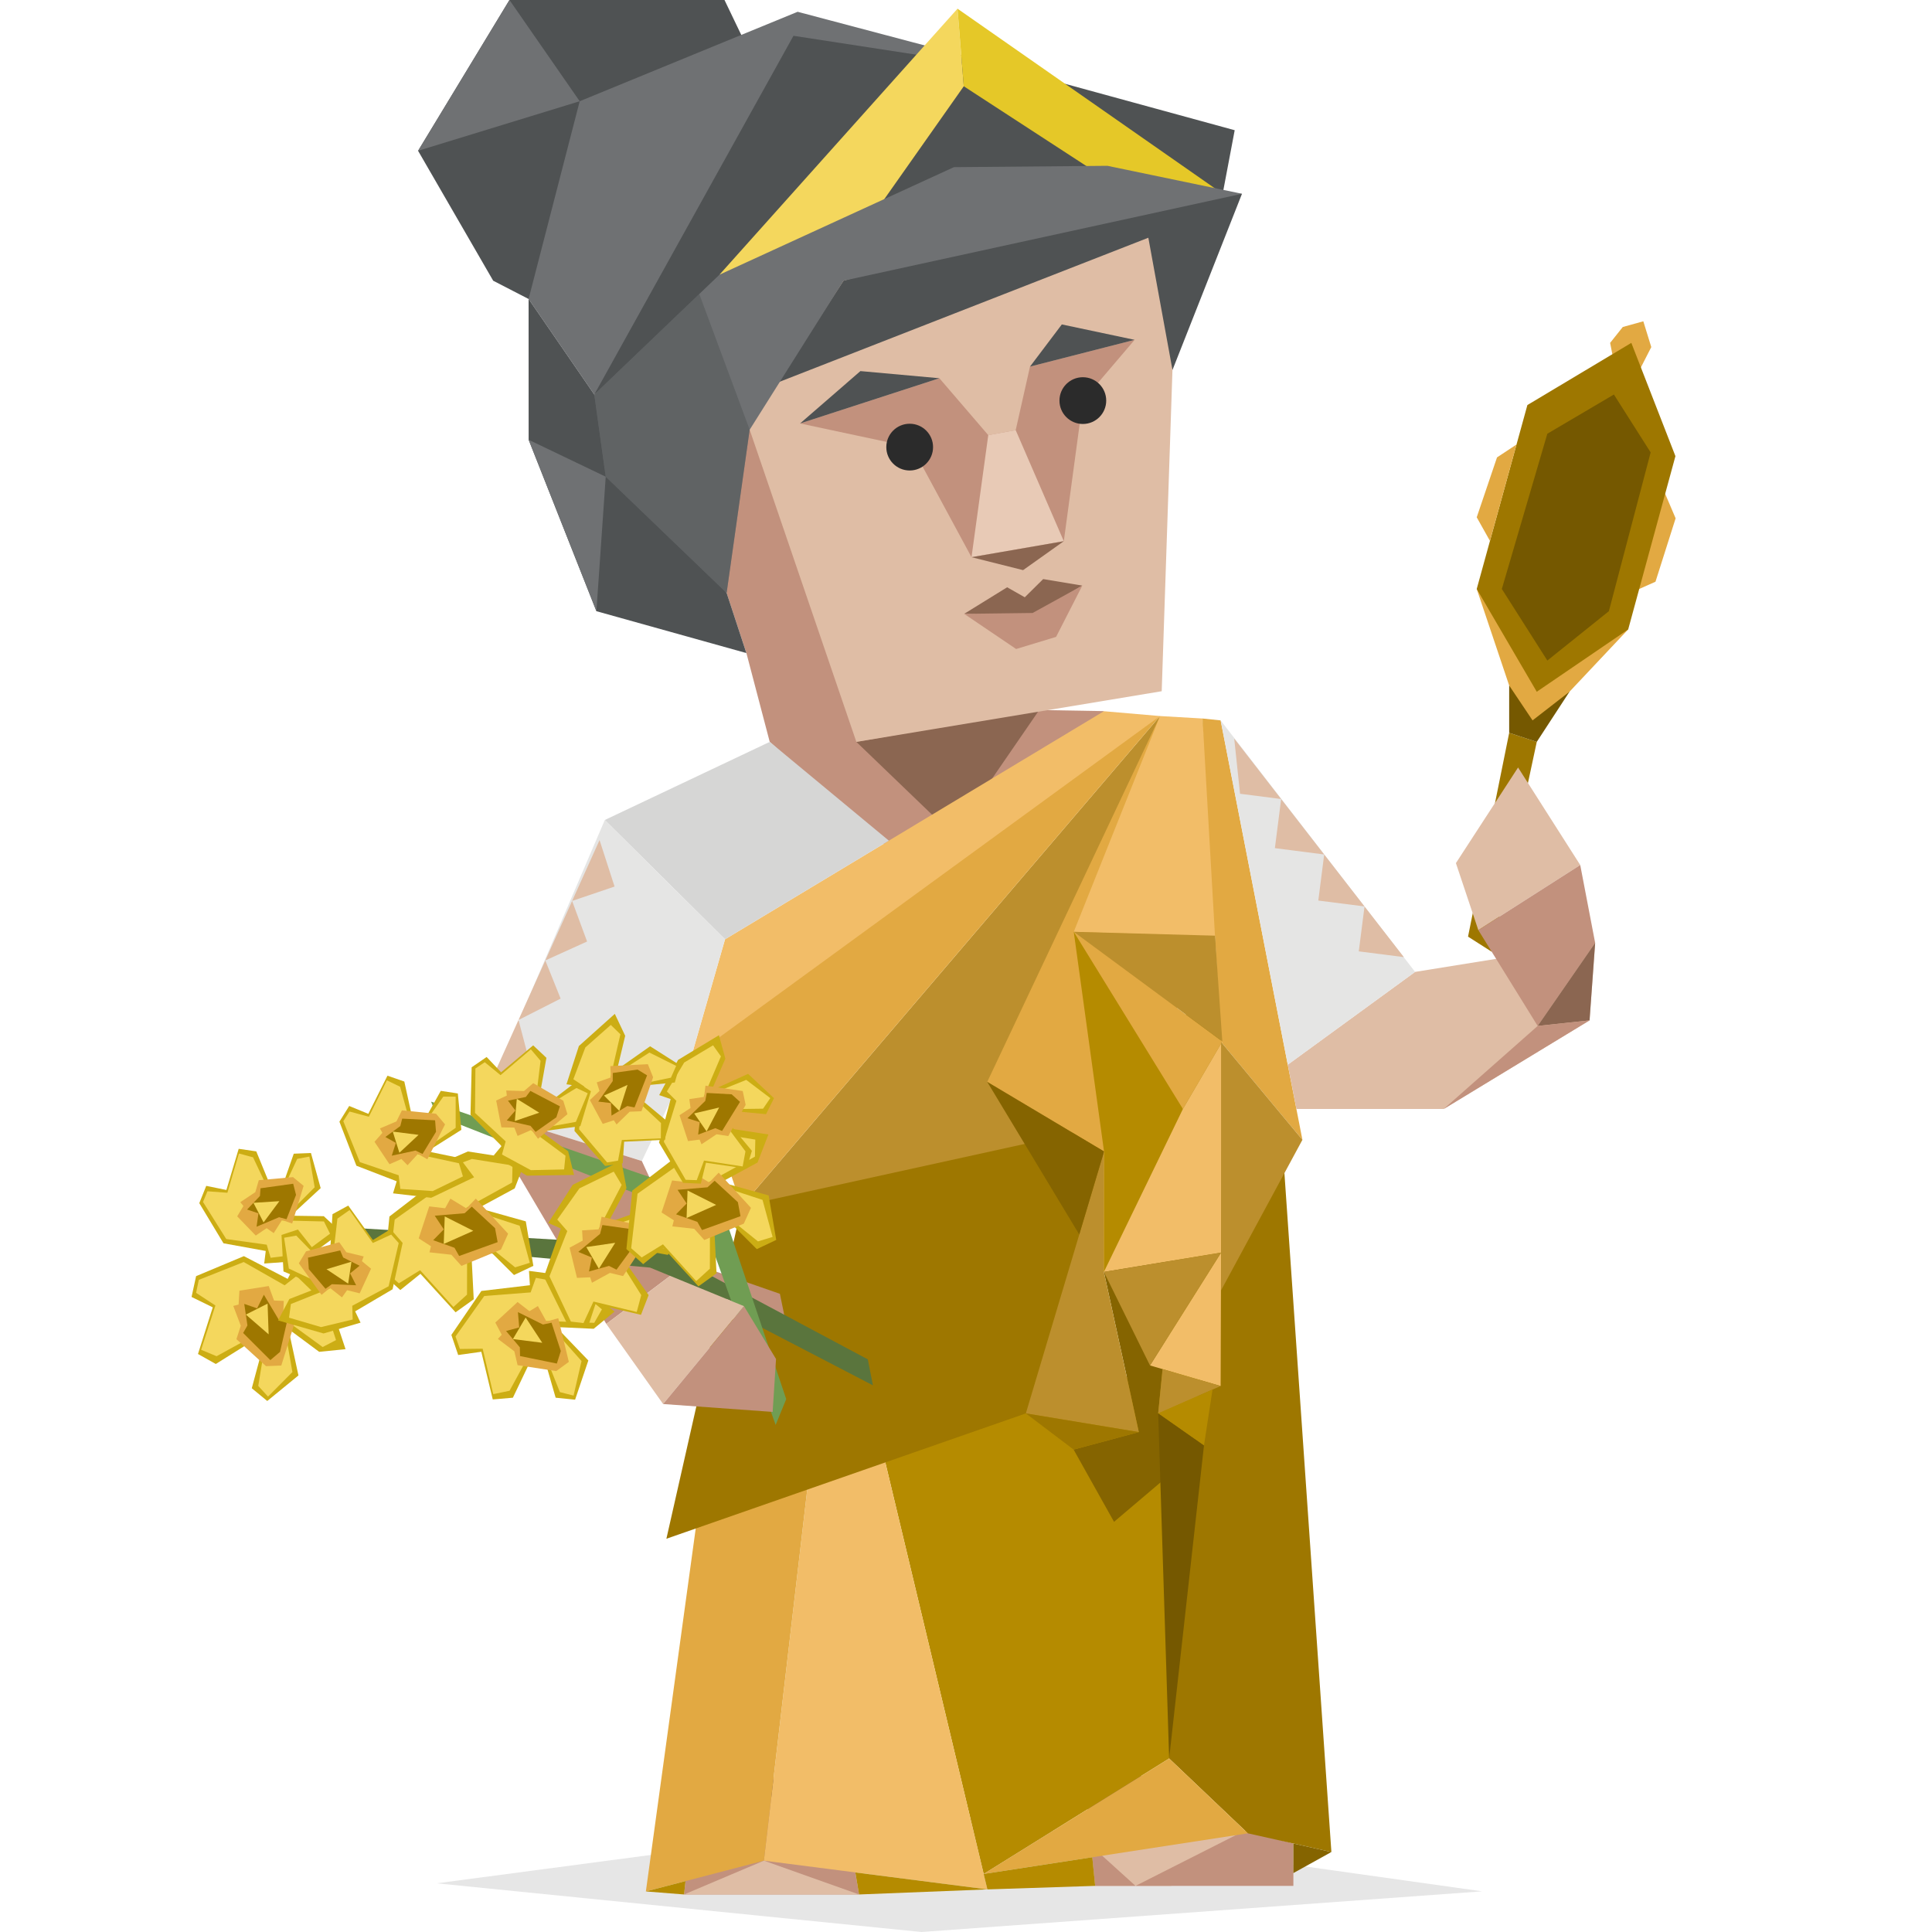 <svg id="illustration" xmlns="http://www.w3.org/2000/svg" viewBox="0 0 400 400"><defs><style>.cls-1,.cls-27{fill:#e2a942;}.cls-2,.cls-23,.cls-24,.cls-25,.cls-26,.cls-27,.cls-28,.cls-3,.cls-4,.cls-5{fill-rule:evenodd;}.cls-2{opacity:0.1;}.cls-14,.cls-3{fill:#dfbda5;}.cls-12,.cls-4{fill:#c2917d;}.cls-13,.cls-5{fill:#8b6651;}.cls-28,.cls-6{fill:#9e7700;}.cls-7{fill:#b58b00;}.cls-8{fill:#f2bd68;}.cls-9{fill:#bc8f2d;}.cls-10{fill:#856400;}.cls-11,.cls-29{fill:#4f5253;}.cls-15{fill:#e8cab6;}.cls-16{fill:#2b2b2b;}.cls-17{fill:#6f7173;}.cls-18,.cls-26{fill:#f4d75d;}.cls-19{fill:#e5c828;}.cls-20{fill:#755800;}.cls-21{fill:#e5e5e4;}.cls-22{fill:#d6d6d5;}.cls-23{fill:#5a753d;}.cls-24{fill:#709d53;}.cls-25{fill:#ccad14;}.cls-29{opacity:0.45;}</style></defs><polygon class="cls-1" points="344.26 101.08 346.92 107.31 342.75 120.44 338.37 122.39 344.26 101.08"/><polygon class="cls-2" points="306.86 391.58 195.75 375.96 90.42 389.92 190.78 400 306.86 391.58"/><polygon class="cls-3" points="225.68 379.82 226.74 390.45 242.45 390.45 247.64 387.91 258.36 379.57 238.19 369.65 231.41 369.42 225.68 379.82"/><polygon class="cls-4" points="226.74 390.45 225.91 382.14 235.1 390.45 257.64 379.05 267.78 381.68 267.78 390.45 226.74 390.45"/><polygon class="cls-4" points="143.1 378.24 141.63 392.23 177.86 392.23 176.26 382.75 159.14 367.34 143.1 378.24"/><polygon class="cls-5" points="234.7 366.14 229.16 366.68 224.62 369.19 225.68 379.82 238.19 369.65 234.7 366.14"/><polygon class="cls-5" points="173.73 367.74 169.27 364.98 162.03 365.12 158.28 371.61 175.5 378.24 173.73 367.74"/><polygon class="cls-6" points="258.36 379.57 275.65 383.44 265.49 236.6 234.27 241 242.06 364.08 258.36 379.57"/><polygon class="cls-7" points="180.55 291.28 248.5 283.46 242.06 364.08 203.66 387.98 180.55 291.28"/><path class="cls-6" d="M249.51,262.49c.09,0,3.22-3.14,3.3-3.15V215.73l-3.83-67-2.91,45.16-1.16,35.68,4.7,30.72Z"/><polygon class="cls-8" points="158.16 385.23 168.98 292.58 180.55 291.28 204.43 391.18 158.16 385.23"/><polygon class="cls-1" points="146.98 295.06 133.72 391.6 158.16 385.23 168.98 292.58 146.98 295.06"/><polygon class="cls-1" points="242.06 364.08 258.36 379.57 203.66 387.98 242.06 364.08"/><polygon class="cls-9" points="153.56 249.7 220.03 255.59 240.17 148.25 153.56 249.7"/><polygon class="cls-10" points="235.78 296.5 222.28 300.12 230.65 315.08 249.27 299.28 239.79 292.63 244.91 241.99 228.55 263.34 235.78 296.5"/><polygon class="cls-9" points="212.39 292.63 235.78 296.5 228.55 263.34 245.03 243.6 244.91 229.6 223.88 227.05 212.39 292.63"/><polygon class="cls-6" points="153.56 249.7 230.24 232.87 212.39 292.63 137.97 318.58 153.56 249.7"/><polygon class="cls-11" points="253.14 40.12 255.63 26.96 191.44 9.4 253.14 40.12"/><path class="cls-12" d="M132.36,75c.44-4.33,18.07,47.74,18.07,47.74l4.1,12.45,4.83,18.39,36.49,32.78,32.7-39.13L215.2,147l20.65-13.22L198,54.52Z"/><polygon class="cls-13" points="177.3 153.6 197.36 172.89 215.2 146.95 177.3 153.6"/><polygon class="cls-14" points="177.42 55.92 243.91 41.8 240.52 143.11 177.3 153.6 141.91 50.05 177.42 55.92"/><polygon class="cls-1" points="240.17 148.25 204.4 223.99 228.58 238.4 244.91 229.6 240.17 148.25"/><polygon class="cls-12" points="234.91 70.36 224.19 82.94 220.25 112.05 201.14 115.36 188.86 92.62 165.65 87.67 194.49 78.31 204.61 90.09 210.29 89.06 213.25 75.9 234.91 70.36"/><polygon class="cls-15" points="210.29 89.06 220.25 112.05 201.14 115.36 204.61 90.09 210.29 89.06"/><polygon class="cls-13" points="201.14 115.36 211.82 118.04 220.25 112.05 201.14 115.36"/><polygon class="cls-13" points="199.62 127.09 208.52 121.59 212.17 123.66 215.98 119.89 224.08 121.24 213.18 127.68 199.62 127.09"/><polygon class="cls-12" points="199.62 127.09 210.38 134.37 218.65 131.86 224.08 121.24 213.79 126.91 199.62 127.09"/><circle class="cls-16" cx="188.34" cy="92.57" r="4.84"/><circle class="cls-16" cx="224.19" cy="82.94" r="4.84"/><polygon class="cls-11" points="213.25 75.9 219.84 67.17 234.91 70.36 213.25 75.9"/><polygon class="cls-11" points="194.49 78.31 178.14 76.83 165.65 87.67 194.49 78.31"/><path class="cls-11" d="M109.44,61.9l-7.33-3.78L86.56,31.22,105.48,0H150l6.24,13S109.51,63.42,109.44,61.9Z"/><polygon class="cls-17" points="123.04 81.68 109.44 61.9 120.02 20.96 165.14 2.44 211.1 14.61 123.04 81.68"/><polygon class="cls-11" points="237.75 40.12 199.54 17.86 163.07 55.8 237.75 40.12"/><polygon class="cls-11" points="211.1 14.61 164.28 7.41 123.04 81.68 211.1 14.61"/><polygon class="cls-18" points="148.96 56.87 198.24 1.8 199.54 17.86 171.91 57.1 148.96 56.87"/><polygon class="cls-8" points="238.09 282.7 252.72 286.96 252.81 259.34 238.09 282.7"/><polygon class="cls-19" points="198.24 1.8 253.14 40.12 233.75 40.12 199.54 17.86 198.24 1.8"/><polygon class="cls-11" points="174.64 58.12 160.88 79.25 237.75 49.22 242.75 76.6 257.14 40.12 237.75 40.12 174.64 58.12"/><polygon class="cls-11" points="123.04 81.68 109.44 61.9 109.45 91.05 123.48 126.54 154.53 135.21 150.44 122.76 123.04 81.68"/><polygon class="cls-17" points="257.14 40.12 229.28 34.33 197.49 34.61 148.96 56.87 123.04 81.68 125.41 98.7 150.44 122.76 155.21 88.97 174.64 58.12 257.14 40.12"/><polygon class="cls-17" points="125.41 98.7 123.48 126.54 109.45 91.05 125.41 98.7"/><polygon class="cls-1" points="234.27 213.67 244.91 229.6 253.07 215.62 222.31 192.92 234.27 213.67"/><polygon class="cls-17" points="120.02 20.96 105.48 0 86.56 31.22 120.02 20.96"/><polygon class="cls-8" points="240.17 148.25 248.97 148.76 252.72 193.92 222.31 192.92 240.17 148.25"/><polygon class="cls-1" points="248.97 148.76 252.72 149.15 269.65 235.99 252.81 215.73 248.97 148.76"/><polygon class="cls-8" points="228.55 263.34 228.58 238.4 244.91 229.6 253.07 215.62 252.81 259.34 228.55 263.34"/><polygon class="cls-8" points="150.11 194.47 143.04 219.06 193.62 192.92 240.17 148.25 228.55 147.25 150.11 194.47"/><polygon class="cls-1" points="143.04 219.06 153.56 249.7 240.17 148.25 143.04 219.06"/><polygon class="cls-10" points="204.4 223.99 223.45 255.59 228.58 238.4 204.4 223.99"/><polygon class="cls-9" points="228.55 263.34 238.09 282.7 252.81 259.34 228.55 263.34"/><polygon class="cls-6" points="312.46 151.73 303.94 193.92 308.86 197.06 318.17 153.6 312.46 151.73"/><polygon class="cls-14" points="266.62 220.43 292.98 201.22 330.26 195.22 329.1 211.26 298.91 229.6 268.41 229.6 266.62 220.43"/><polygon class="cls-14" points="306.07 192.57 327.17 179.09 314.3 158.9 301.43 178.7 306.07 192.57"/><polygon class="cls-20" points="312.46 141.93 324.94 143.22 318.17 153.6 312.46 151.73 312.46 141.93"/><polygon class="cls-12" points="306.07 192.57 318.36 212.41 330.26 195.22 327.17 179.09 306.07 192.57"/><polygon class="cls-1" points="333.94 73.96 333.36 70.99 335.98 67.7 340.23 66.52 341.88 71.86 339.65 76.22 336.64 76.6 333.94 73.96"/><polygon class="cls-13" points="330.26 195.22 318.36 212.41 329.1 211.26 330.26 195.22"/><polygon class="cls-21" points="266.62 220.43 292.98 201.22 252.72 149.15 266.62 220.43"/><polygon class="cls-1" points="305.74 121.94 312.46 141.93 317.3 149.15 324.94 143.22 337.1 130.31 305.74 121.94"/><polygon class="cls-14" points="255.53 152.91 256.74 164.34 265.25 165.43 263.95 175.6 274.16 176.91 272.94 186.45 282.51 187.67 281.32 196.97 290.65 198.16 255.53 152.91"/><polygon class="cls-12" points="298.91 229.6 318.36 212.41 329.1 211.26 298.91 229.6"/><polygon class="cls-6" points="318.17 143.22 337.1 130.31 346.88 94.44 337.75 70.99 316.23 83.86 305.74 121.94 318.17 143.22"/><polygon class="cls-20" points="310.94 121.94 320.36 136.76 333.1 126.54 341.75 93.67 334.14 81.68 320.36 89.8 310.94 121.94"/><polygon class="cls-1" points="308.48 111.99 305.74 107.1 309.94 94.7 313.98 92.03 308.48 111.99"/><polygon class="cls-22" points="159.36 153.6 125.22 169.77 150.11 194.47 184.03 174.05 159.36 153.6"/><polygon class="cls-21" points="125.22 169.77 99.45 229.9 132.89 240.38 143.04 219.06 150.11 194.47 125.22 169.77"/><polygon class="cls-12" points="99.45 229.9 125.53 274.1 142.56 261.29 132.89 240.38 99.45 229.9"/><polygon class="cls-14" points="124.13 173.93 127.24 183.55 118.45 186.53 121.55 194.93 112.9 198.85 116.07 206.75 107.35 211.18 110.27 222.26 100.19 227.06 124.13 173.93"/><polygon class="cls-12" points="142.56 261.29 161.47 267.87 162.71 273.9 154.03 270.42 142.56 261.29"/><polygon class="cls-14" points="125.53 274.1 137.29 290.69 154.03 270.42 142.56 261.29 125.53 274.1"/><polygon class="cls-9" points="240.69 283.46 239.79 292.63 252.72 286.96 240.69 283.46"/><polygon class="cls-7" points="251.04 287.69 249.27 299.28 239.79 292.63 251.04 287.69"/><polygon class="cls-6" points="222.28 300.12 212.39 292.63 235.78 296.5 222.28 300.12"/><polygon class="cls-9" points="269.65 235.99 252.81 267.15 252.81 215.73 269.65 235.99"/><polygon class="cls-9" points="222.31 192.92 253.07 215.62 251.55 193.72 222.31 192.92"/><polygon class="cls-7" points="222.31 192.92 228.58 238.4 228.55 263.34 244.91 229.6 222.31 192.92"/><polygon class="cls-20" points="249.27 299.28 242.06 364.08 239.79 292.63 249.27 299.28"/><g id="cymbidium"><polygon class="cls-23" points="179.67 281.44 135.43 257.83 45.47 252.63 47.65 254.7 134.57 262.44 154.03 270.42 156.26 274.1 180.73 286.82 179.67 281.44"/><polygon class="cls-24" points="162.78 289.67 149 248.7 89.25 228.08 90.4 230.93 145.38 252.51 160.59 295.02 162.78 289.67"/><polygon class="cls-25" points="109.71 266.09 99.66 267.28 93.45 276.38 94.86 280.54 99.65 279.87 102.02 289.74 106.19 289.38 110.76 279.81 111.96 278.69 115.04 289.38 119.07 289.79 121.81 281.67 115.15 274.75 122.92 275.11 127.24 271.55 118.49 264.33 109.52 263.12 109.71 266.09"/><polygon class="cls-26" points="110.95 264.56 118.48 265.96 124.62 271.09 123.03 273.88 113.05 273.5 120.4 281.79 118.75 288.94 115.92 288.22 111.45 277.03 105.5 287.94 102.13 288.64 99.93 279.23 95.22 279.29 94.31 276.71 100.26 268.32 109.86 267.58 110.95 264.56"/><polygon class="cls-27" points="111.36 270.4 113.14 273.61 115.58 272.92 117.77 281.96 115.17 283.87 107.16 282.64 106.49 279.78 103.08 277.2 103.88 276.35 102.55 273.82 107.16 269.57 109.62 271.47 111.36 270.4"/><polygon class="cls-28" points="104.78 275.57 107.5 274.83 107.23 271.66 112.41 274.23 114.19 273.85 116.11 279.72 115.29 282.31 107.67 280.76 107.63 278.95 104.78 275.57"/><polygon class="cls-26" points="108.83 272.78 106.19 277.24 112.27 278.01 108.83 272.78"/><polygon class="cls-25" points="59.56 264.78 50.49 260.07 40.6 264.21 39.66 268.52 44.05 270.67 40.99 280.33 44.68 282.4 53.42 276.93 55.02 276.67 52.13 287.42 55.33 290.06 61.79 284.77 59.72 275.16 66.08 279.88 71.54 279.33 67.86 268.27 60.92 262.16 59.56 264.78"/><polygon class="cls-26" points="61.39 264.19 67.02 269.65 69.57 277.45 66.8 278.89 58.59 272.91 60.54 284.07 55.49 289.15 53.47 286.94 55.43 274.98 44.84 280.79 41.64 279.46 44.6 270.29 40.6 267.67 41.16 264.98 50.46 261.29 58.93 266.11 61.39 264.19"/><polygon class="cls-27" points="58.75 269.34 58.6 273.05 61.01 273.86 58.24 282.72 55.07 282.85 48.95 277.26 49.85 274.48 48.3 270.38 49.4 270.1 49.57 267.22 55.64 266.26 56.74 269.26 58.75 269.34"/><polygon class="cls-28" points="50.57 269.96 53.23 270.88 54.63 268.06 57.67 273.16 59.37 273.86 57.98 279.89 55.97 281.6 50.34 275.98 51.23 274.42 50.57 269.96"/><polygon class="cls-26" points="55.4 269.9 50.9 272.17 55.62 276.26 55.4 269.9"/><polygon class="cls-25" points="116.12 254.35 112.61 264.34 117.53 274.28 121.7 274.82 123.28 270.01 132.71 272.22 134.29 268.14 128.23 259.54 127.82 257.9 138.27 259.81 140.43 256.2 134.77 249.97 125.91 253.13 129.71 245.97 128.63 240.31 118.58 245.3 113.51 253.2 116.12 254.35"/><polygon class="cls-26" points="115.38 252.5 119.96 246.04 127.07 242.57 128.71 245.32 123.91 254.54 134.24 251.35 139.55 256.12 137.68 258.46 126.18 257.64 132.76 268.14 131.83 271.63 122.87 269.47 120.8 273.93 118.2 273.62 113.76 264.25 117.45 254.88 115.38 252.5"/><polygon class="cls-27" points="120.52 254.74 124.04 254.51 124.55 251.91 133.2 253.9 133.65 257.21 129 264.2 126.28 263.54 122.56 265.58 122.19 264.45 119.46 264.57 117.93 258.32 120.64 256.85 120.52 254.74"/><polygon class="cls-28" points="121.94 263.25 122.54 260.36 119.73 259.19 124.23 255.47 124.72 253.63 130.56 254.46 132.38 256.4 127.64 262.87 126.09 262.09 121.94 263.25"/><polygon class="cls-26" points="121.39 258.19 123.99 262.68 127.37 257.31 121.39 258.19"/><polygon class="cls-25" points="139.77 239.68 130.91 246.5 129.69 258.6 133.16 261.73 137.33 258.37 144.6 266.33 148.35 263.63 147.77 252.02 148.33 250.28 156.69 258.62 160.71 256.71 159.14 247.5 149.32 244.76 156.84 240.69 159.09 234.88 147.15 233.04 138.07 236.98 139.77 239.68"/><polygon class="cls-26" points="140.16 237.53 147.98 234.58 156.38 235.94 156.3 239.47 146.71 244.77 157.87 248.42 159.96 256.09 156.93 257.02 147 249.01 146.97 262.67 144.15 265.24 137.26 257.62 132.85 260.34 130.68 258.43 132 247.14 140.67 241 140.16 237.53"/><polygon class="cls-27" points="143.53 242.81 146.84 244.82 148.79 242.79 155.48 250.07 154 253.34 145.82 256.73 143.73 254.41 139.2 253.91 139.51 252.65 136.97 251.03 139.15 244.4 142.44 244.8 143.53 242.81"/><polygon class="cls-28" points="139.97 251.41 142.16 249.17 140.28 246.34 146.47 245.82 147.96 244.46 152.77 248.9 153.31 251.8 145.34 254.67 144.38 252.98 139.97 251.41"/><polygon class="cls-26" points="142.35 246.48 142.15 252.18 148.27 249.46 142.35 246.48"/><polygon class="cls-25" points="89.5 245.04 80.63 251.86 79.42 263.96 82.88 267.09 87.05 263.73 94.32 271.7 98.08 269 97.49 257.39 98.05 255.65 106.42 263.98 110.43 262.08 108.86 252.87 99.04 250.12 106.56 246.05 108.81 240.25 96.87 238.4 87.79 242.35 89.5 245.04"/><polygon class="cls-26" points="89.88 242.89 97.7 239.95 106.11 241.3 106.03 244.83 96.43 250.13 107.59 253.78 109.69 261.45 106.65 262.39 96.72 254.37 96.69 268.04 93.87 270.6 86.98 262.98 82.58 265.7 80.4 263.79 81.72 252.5 90.39 246.36 89.88 242.89"/><polygon class="cls-27" points="93.25 248.17 96.57 250.19 98.51 248.16 105.2 255.43 103.72 258.71 95.54 262.09 93.45 259.78 88.92 259.28 89.23 258.02 86.69 256.39 88.87 249.77 92.16 250.16 93.25 248.17"/><polygon class="cls-28" points="89.69 256.77 91.88 254.53 90.01 251.7 96.19 251.19 97.68 249.82 102.49 254.27 103.03 257.17 95.06 260.04 94.1 258.34 89.69 256.77"/><polygon class="cls-26" points="92.08 251.85 91.87 257.55 97.99 254.83 92.08 251.85"/><polygon class="cls-25" points="138.85 227.55 136.44 236.56 141.42 244.9 145.1 245.06 146.16 240.73 154.57 241.96 155.67 238.27 149.79 231.19 149.32 229.79 158.6 230.68 160.25 227.36 154.88 222.33 147.33 225.75 150.18 219.2 148.85 214.33 140.39 219.44 136.48 226.73 138.85 227.55"/><polygon class="cls-26" points="138.07 225.98 141.65 219.99 147.63 216.42 149.26 218.71 145.67 227.13 154.5 223.58 159.48 227.35 157.99 229.54 147.87 229.68 154.34 238.38 153.76 241.5 145.76 240.28 144.25 244.34 141.96 244.26 137.44 236.39 140.04 227.92 138.07 225.98"/><polygon class="cls-27" points="142.72 227.56 145.78 227.1 146.06 224.78 153.77 225.88 154.38 228.75 150.78 235.21 148.36 234.84 145.24 236.91 144.84 235.94 142.45 236.25 140.69 230.89 142.97 229.4 142.72 227.56"/><polygon class="cls-28" points="144.54 234.91 144.87 232.33 142.33 231.52 146.02 227.93 146.32 226.28 151.49 226.57 153.21 228.13 149.5 234.15 148.09 233.58 144.54 234.91"/><polygon class="cls-26" points="143.72 230.52 146.29 234.25 148.89 229.3 143.72 230.52"/><polygon class="cls-25" points="119.74 224.84 118.94 234.15 125.27 241.4 128.93 240.85 129.22 236.38 137.7 235.98 138.14 232.14 131.13 226.31 130.43 225.02 139.71 224.12 140.75 220.53 134.6 216.62 127.77 221.43 129.44 214.45 127.29 209.91 119.85 216.57 117.28 224.49 119.74 224.84"/><polygon class="cls-26" points="118.71 223.44 121.19 216.86 126.46 212.2 128.45 214.14 126.38 223.12 134.45 217.92 139.99 220.68 138.91 223.12 128.99 225.19 136.85 232.51 136.82 235.69 128.75 236.02 127.96 240.3 125.7 240.67 119.89 233.8 120.98 224.97 118.71 223.44"/><polygon class="cls-27" points="123.55 224.1 126.49 223.06 126.36 220.73 134.13 220.33 135.22 223.03 132.81 230.07 130.36 230.17 127.65 232.81 127.09 231.94 124.79 232.69 122.13 227.76 124.12 225.86 123.55 224.1"/><polygon class="cls-28" points="126.61 230.98 126.49 228.38 123.86 228.07 126.86 223.83 126.87 222.15 132 221.44 133.97 222.64 131.37 229.28 129.87 228.99 126.61 230.98"/><polygon class="cls-26" points="125.05 226.82 128.22 230 129.92 224.62 125.05 226.82"/><polygon class="cls-25" points="103.84 237.27 97.41 230.81 97.65 220.97 100.75 218.84 103.75 222 110.39 216.43 113.13 219.01 111.49 228.26 111.77 229.72 119.31 223.96 122.34 225.93 120.16 233.15 112.01 234.26 117.63 238.36 118.85 243.26 109.09 243.41 102.2 239.24 103.84 237.27"/><polygon class="cls-26" points="103.93 239.03 109.91 242.27 116.79 242.12 117.08 239.28 109.91 233.96 119.23 232.27 121.68 226.35 119.34 225.26 110.57 230.59 111.92 219.63 109.91 217.25 103.63 222.6 100.36 219.92 98.43 221.22 98.35 230.42 104.69 236.31 103.93 239.03"/><polygon class="cls-27" points="107.16 235.18 110.03 233.93 111.39 235.77 117.48 230.68 116.62 227.89 110.4 224.26 108.49 225.89 104.81 225.78 104.93 226.83 102.73 227.85 103.81 233.41 106.49 233.46 107.16 235.18"/><polygon class="cls-28" points="105.17 227.88 106.7 229.92 104.92 231.98 109.83 233.09 110.89 234.35 115.19 231.32 115.92 229.05 109.81 225.86 108.87 227.11 105.17 227.88"/><polygon class="cls-26" points="106.59 232.1 107 227.5 111.64 230.37 106.59 232.1"/><polygon class="cls-25" points="55.02 259 46.27 257.41 41.26 249.1 42.7 245.52 46.87 246.37 49.42 237.85 53.06 238.38 56.6 247.02 57.6 248.07 60.82 238.86 64.38 238.72 66.39 245.99 60.21 251.7 67.04 251.8 70.65 255.16 62.63 261.02 54.7 261.6 55.02 259"/><polygon class="cls-26" points="56.03 260.41 62.7 259.58 68.33 255.42 67.07 252.89 58.31 252.68 65.15 245.81 64.05 239.46 61.54 239.93 57.07 249.5 52.39 239.61 49.47 238.82 47.08 246.95 42.95 246.64 42.03 248.85 46.84 256.53 55.22 257.7 56.03 260.41"/><polygon class="cls-27" points="56.67 255.31 58.39 252.59 60.49 253.32 62.86 245.52 60.67 243.71 53.58 244.35 52.86 246.82 49.75 248.9 50.4 249.69 49.11 251.83 52.95 255.81 55.2 254.28 56.67 255.31"/><polygon class="cls-28" points="51.16 250.42 53.51 251.21 53.12 253.98 57.78 252.01 59.32 252.43 61.29 247.39 60.7 245.08 53.94 246.02 53.82 247.61 51.16 250.42"/><polygon class="cls-26" points="54.57 253.09 52.47 249.03 57.84 248.69 54.57 253.09"/><polygon class="cls-25" points="82.13 244.57 73.79 241.35 70.27 232.23 72.3 228.98 76.26 230.61 80.22 222.71 83.71 223.92 85.72 233.09 86.53 234.31 91.26 225.85 94.79 226.39 95.52 233.92 88.47 238.37 95.18 239.76 98.16 243.74 89.27 247.99 81.37 247.07 82.13 244.57"/><polygon class="cls-26" points="82.88 246.15 89.59 246.6 95.84 243.56 95.02 240.84 86.44 238.98 94.34 233.51 94.34 227.05 91.78 227.04 85.77 235.61 82.84 225 80.1 223.67 76.37 231.21 72.36 230.13 71.08 232.13 74.5 240.6 82.54 243.33 82.88 246.15"/><polygon class="cls-27" points="84.38 241.25 86.53 238.9 88.48 240.02 92.14 232.79 90.28 230.59 83.21 229.89 82.08 232.18 78.66 233.63 79.17 234.54 77.54 236.4 80.64 241.04 83.11 239.96 84.38 241.25"/><polygon class="cls-28" points="79.79 235.4 81.96 236.63 81.11 239.27 86.03 238.21 87.48 238.92 90.27 234.33 90.08 231.95 83.27 231.6 82.88 233.14 79.79 235.4"/><polygon class="cls-26" points="82.69 238.67 81.32 234.28 86.66 234.96 82.69 238.67"/><polygon class="cls-25" points="73.53 271.5 81.28 266.93 83.36 257.33 80.87 254.47 77.21 256.74 72.1 249.6 68.84 251.38 68.24 260.77 67.63 262.11 61.68 254.56 58.28 255.68 58.69 263.24 66.32 266.45 59.91 268.95 57.57 273.38 66.99 276.08 74.65 273.84 73.53 271.5"/><polygon class="cls-26" points="73.02 273.19 66.47 274.76 59.84 272.81 60.23 269.98 68.43 266.71 59.8 262.64 58.82 256.26 61.34 255.82 68.58 263.27 69.86 252.3 72.37 250.53 77.19 257.35 80.99 255.61 82.55 257.37 80.46 266.31 72.93 270.35 73.02 273.19"/><polygon class="cls-27" points="70.8 268.61 68.32 266.65 66.57 268.08 61.87 261.55 63.36 259.08 70.24 257.19 71.7 259.26 75.3 260.13 74.93 261.11 76.82 262.67 74.47 267.77 71.86 267.12 70.8 268.61"/><polygon class="cls-28" points="74.45 262.06 72.49 263.64 73.73 266.1 68.71 265.88 67.39 266.83 63.94 262.77 63.77 260.38 70.43 258.89 71.05 260.35 74.45 262.06"/><polygon class="cls-26" points="72.08 265.77 72.77 261.22 67.6 262.78 72.08 265.77"/></g><polygon class="cls-12" points="137.29 290.69 159.97 292.32 160.67 281.37 154.03 270.42 137.29 290.69"/><polygon class="cls-14" points="150.35 268.92 154.03 270.42 151.73 273.2 150.35 268.92"/><polygon class="cls-3" points="177.86 392.23 141.63 392.23 158.16 385.23 177.86 392.23"/><polygon class="cls-7" points="141.63 392.23 141.93 389.46 133.72 391.6 141.63 392.23"/><polygon class="cls-7" points="177.86 392.23 204.43 391.18 177.09 387.67 177.86 392.23"/><polygon class="cls-7" points="204.43 391.18 226.74 390.45 226.15 384.52 203.66 387.98 204.43 391.18"/><polygon class="cls-10" points="267.78 381.68 267.78 387.8 275.65 383.44 267.78 381.68"/><polygon class="cls-29" points="155.21 88.97 144.78 60.87 123.04 81.68 125.41 98.7 150.44 122.76 155.21 88.97"/></svg>